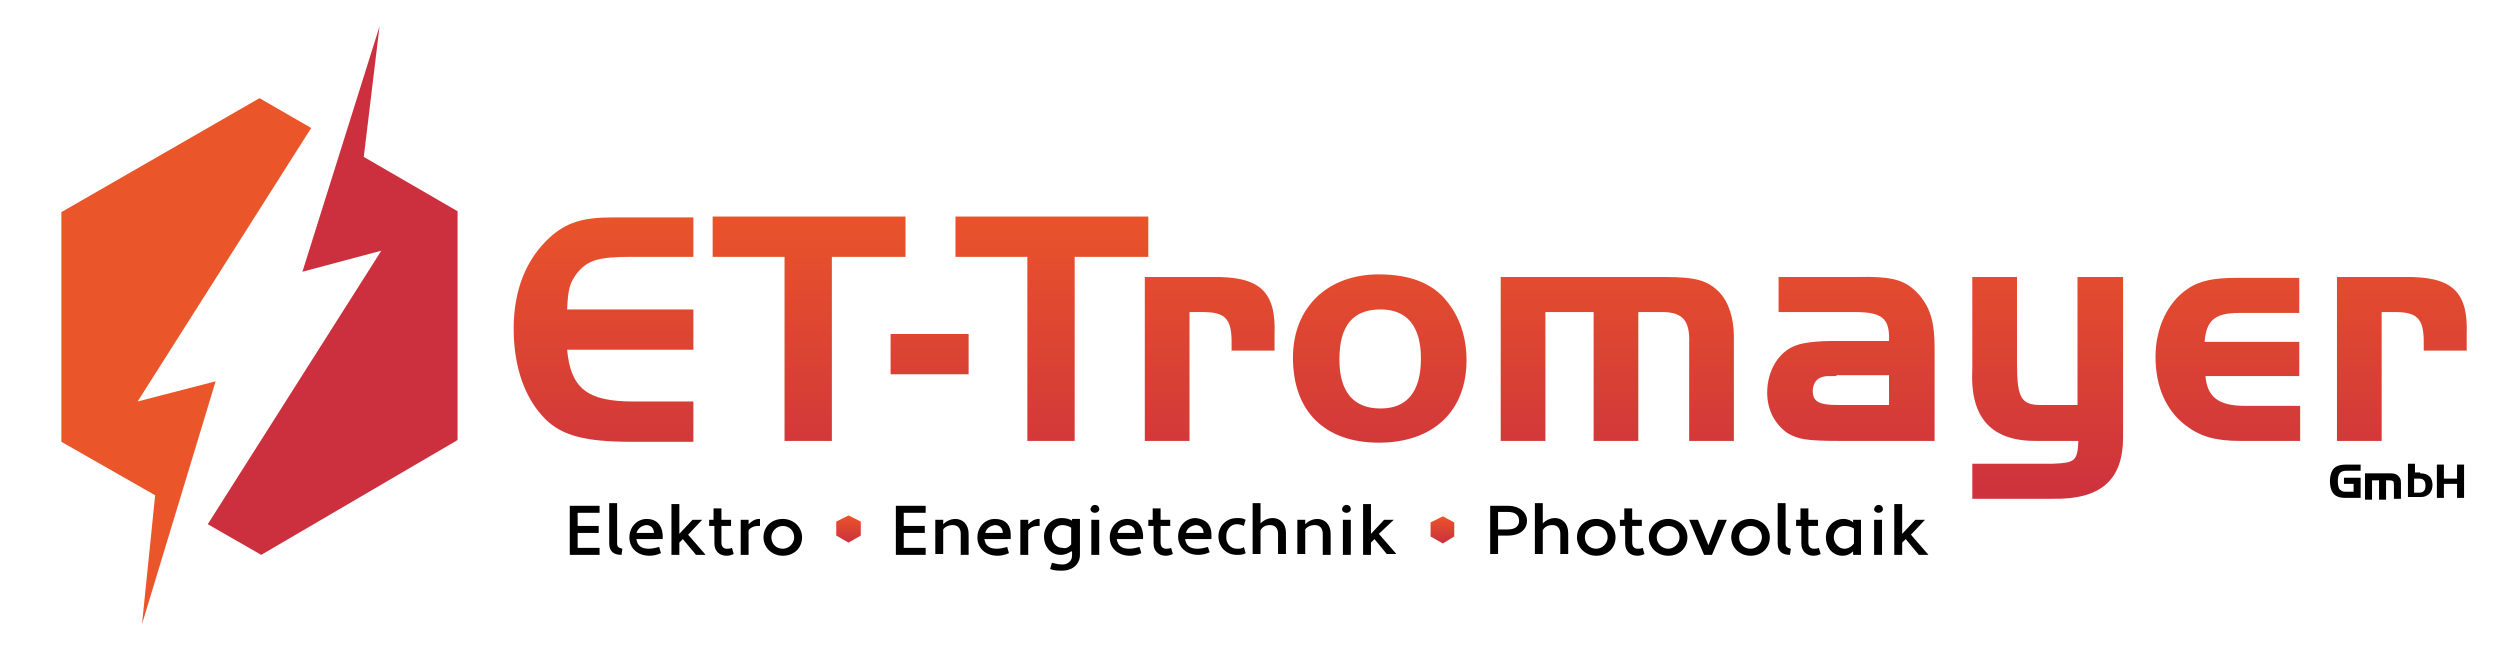 <?xml version="1.0" encoding="utf-8"?>
<!-- Generator: Adobe Illustrator 28.1.0, SVG Export Plug-In . SVG Version: 6.00 Build 0)  -->
<svg version="1.1" id="Ebene_1" xmlns="http://www.w3.org/2000/svg" xmlns:xlink="http://www.w3.org/1999/xlink" x="0px" y="0px"
	 viewBox="0 0 285.2 75.5" style="enable-background:new 0 0 285.2 75.5;" xml:space="preserve">
<style type="text/css">
	.st0{clip-path:url(#SVGID_00000173138992995259444470000011726468987085328814_);}
	.st1{fill:url(#SVGID_00000098901760948574517470000000217389910006197161_);}
	.st2{fill:url(#SVGID_00000122718982345663930750000001798508747204753331_);}
	.st3{fill:url(#SVGID_00000110459138829186858810000009525612416888681647_);}
	.st4{fill:#EA5529;}
	.st5{fill:#CC303E;}
</style>
<g>
	<defs>
		<path id="SVGID_1_" d="M79.1,29.3H72c-3.8,0-5,0.4-6.2,1.9c-0.8,1.1-1,1.7-1.1,4.1h14.4v4.6H64.7c0.4,4.4,2.3,5.9,7.5,5.9h6.9v4.6
			H72c-5.2,0-7.9-0.7-9.8-2.6c-2.3-2.3-3.6-5.9-3.6-10.3c0-4.4,1.4-7.9,4.1-10.4c1.9-1.7,3.7-2.3,7.2-2.3h9.2V29.3z M81.3,29.3v-4.6
			h22v4.6h-8.4v21h-5.4v-21H81.3z M110.5,42.7h-8.9v-4.6h8.9V42.7z M109,29.3v-4.6h22v4.6h-8.4v21h-5.4v-21H109z M138.2,31.6
			c5.5-0.1,7.4,1.6,7.2,6.6V40h-4.9v-1c0-2.7-0.8-3.4-3.3-3.4h-1.5v14.7h-5.1V31.6H138.2z M165,34.3c1.5,1.8,2.3,4.1,2.3,6.8
			c0,5.8-3.8,9.4-10,9.4c-6.2,0-9.8-3.6-9.8-9.7c0-5.7,3.9-9.5,9.8-9.5C160.8,31.3,163.4,32.3,165,34.3z M152.8,41
			c0,3.7,1.6,5.6,4.7,5.6c3,0,4.6-1.9,4.6-5.7c0-3.7-1.6-5.6-4.6-5.6C154.3,35.3,152.8,37.2,152.8,41z M189.9,31.6
			c3.6,0,4.9,0.4,6.2,1.7c1.1,1.1,1.7,3,1.7,5.1v11.9h-5.1V39.2c0.1-2.6-0.7-3.6-3.1-3.6h-2.7v14.7h-5.1V35.6h-5.5v14.7h-5.1V31.6
			H189.9z M215.5,38.9c0.1-2.6-0.8-3.3-3.9-3.3h-8.7v-4h8.7c4.4-0.1,5.8,0.3,7.4,2.1c1.3,1.6,1.7,3.2,1.7,6.1v10.5h-10.8
			c-3.9,0-4.8-0.2-6-0.9c-1.4-1-2.3-2.6-2.3-4.6c0-2.5,1.3-4.7,3.3-5.4c0.8-0.3,2.3-0.5,4.3-0.5H215.5z M209.5,42.9
			c-1.2,0-1.2,0-1.6,0.1c-0.7,0.2-1.1,0.8-1.1,1.6c0,1.2,0.7,1.6,2.8,1.6h5.9v-3.4H209.5z M237.1,31.6h5.1v18.3c0,4.9-2.6,7.1-8,7
			h-9.2v-4h9.2c2.5-0.1,2.8-0.3,2.9-2.6h-4.6c-5.3,0.1-7.8-2.6-7.5-8.2V31.6h5.1v9.9c0,3.9,0.5,4.7,2.7,4.7h4.2V31.6z M262.4,42.9
			h-10.8c0.2,2.4,1.5,3.4,4.5,3.4h6.3v4h-6.8c-2.9,0-4.6-0.5-6.3-1.8c-2.2-1.7-3.4-4.4-3.4-7.8c0-3.3,1.4-6.2,3.6-7.7
			c1.4-1,3.1-1.3,5.6-1.3h7.2v4h-6.8c-2.8,0-3.8,0.8-4,3.3h10.8V42.9z M274.2,31.6c5.5-0.1,7.4,1.6,7.2,6.6V40h-4.9v-1
			c0-2.7-0.8-3.4-3.3-3.4h-1.5v14.7h-5.1V31.6H274.2z"/>
	</defs>
	<clipPath id="SVGID_00000086680135157361650000000016306872467340559538_">
		<use xlink:href="#SVGID_1_"  style="overflow:visible;"/>
	</clipPath>
	<g style="clip-path:url(#SVGID_00000086680135157361650000000016306872467340559538_);">
		
			<linearGradient id="SVGID_00000155827190863968646080000012948421610350767247_" gradientUnits="userSpaceOnUse" x1="169.437" y1="58.374" x2="169.437" y2="23.229">
			<stop  offset="0" style="stop-color:#CC303E"/>
			<stop  offset="1" style="stop-color:#EA5529"/>
		</linearGradient>
		
			<rect x="57.4" y="23.2" style="fill:url(#SVGID_00000155827190863968646080000012948421610350767247_);" width="224.1" height="35.1"/>
	</g>
</g>
<g>
	<path d="M269.3,54.5v2.3h-1.7c-0.6,0-0.9-0.1-1.2-0.3c-0.4-0.3-0.6-0.9-0.6-1.6c0-0.7,0.2-1.3,0.6-1.6c0.3-0.2,0.7-0.3,1.2-0.3h1.7
		v0.7h-1.6c-0.7,0-1,0.3-1,1.2c0,0.5,0.1,0.9,0.3,1c0.2,0.2,0.4,0.2,0.8,0.2h0.7v-0.9h-1.1v-0.7H269.3z"/>
	<path d="M272.7,54c0.5,0,0.7,0.1,0.9,0.3c0.2,0.2,0.3,0.4,0.3,0.8v1.8h-0.8v-1.6c0-0.4-0.1-0.5-0.5-0.5h-0.4v2.2h-0.8v-2.2h-0.8
		v2.2h-0.8V54H272.7z"/>
	<path d="M276.1,54c0.5,0,0.8,0.1,1.1,0.4c0.2,0.2,0.3,0.6,0.3,0.9c0,0.5-0.2,1-0.6,1.2c-0.3,0.2-0.5,0.2-1,0.2h-1.2v-3.8h0.8v1
		H276.1z M275.4,56.2h0.6c0.5,0,0.7-0.3,0.7-0.8c0-0.5-0.2-0.8-0.7-0.8h-0.6V56.2z"/>
	<path d="M281.1,56.8h-0.8v-1.6h-1.5v1.6H278v-3.8h0.8v1.6h1.5v-1.6h0.8V56.8z"/>
</g>
<g>
	<g>
		<path d="M65,63.3v-5.6h3.4v0.8h-2.5V60h2.4v0.8h-2.4v1.7h2.5v0.8H65z"/>
		<path d="M70.9,63.3c-0.9,0-1.4-0.4-1.4-1.3v-4.6h0.9V62c0,0.4,0.2,0.5,0.6,0.6L70.9,63.3z"/>
		<path d="M75.6,61v0.5h-3c0.1,0.7,0.5,1.1,1.4,1.1c0.4,0,0.8-0.1,1.2-0.2l0.2,0.7c-0.4,0.2-0.9,0.3-1.3,0.3c-1.3,0-2.3-0.8-2.3-2.1
			c0-1.1,0.8-2.1,2-2.1C74.8,59.2,75.5,59.8,75.6,61z M72.6,60.8h2c0-0.6-0.4-0.9-0.9-0.9C73.1,60,72.8,60.3,72.6,60.8z"/>
		<path d="M77.9,61.5l-0.4,0.4v1.4h-0.9v-5.8h0.9v3.4l0,0l1.5-1.6h1.1l0,0L78.5,61l2,2.3l0,0h-1.1L77.9,61.5z"/>
		<path d="M80.8,59.3h0.6V58h0.9v1.3h1.1V60h-1.1v1.9c0,0.5,0.3,0.7,0.6,0.7c0.2,0,0.4,0,0.6-0.1l0.2,0.7c-0.2,0.1-0.5,0.2-0.8,0.2
			c-0.8,0-1.4-0.5-1.4-1.4V60h-0.6V59.3z"/>
		<path d="M84.5,59.3h0.9v0.5l0,0c0.3-0.3,0.7-0.6,1.2-0.6h0.1V60h-0.2c-0.5,0-0.9,0.2-1.1,0.5v2.8h-0.9V59.3z"/>
		<path d="M89.3,59.2c1.2,0,2.2,0.9,2.2,2.1s-0.9,2.1-2.2,2.1c-1.2,0-2.2-0.9-2.2-2.1S88,59.2,89.3,59.2z M89.3,62.6
			c0.7,0,1.3-0.6,1.3-1.3c0-0.7-0.5-1.3-1.3-1.3c-0.7,0-1.3,0.6-1.3,1.3C88,62,88.5,62.6,89.3,62.6z"/>
		<path d="M102.2,63.3v-5.6h3.4v0.8h-2.5V60h2.4v0.8h-2.4v1.7h2.5v0.8H102.2z"/>
		<path d="M106.7,59.3h0.9v0.5l0,0c0.3-0.3,0.8-0.6,1.4-0.6c0.8,0,1.5,0.6,1.5,1.7v2.4h-0.9v-2.4c0-0.7-0.4-1-0.9-1
			c-0.5,0-0.9,0.2-1.1,0.5v2.8h-0.9V59.3z"/>
		<path d="M115.3,61v0.5h-3c0.1,0.7,0.5,1.1,1.4,1.1c0.4,0,0.8-0.1,1.2-0.2l0.2,0.7c-0.4,0.2-0.9,0.3-1.3,0.3
			c-1.3,0-2.3-0.8-2.3-2.1c0-1.1,0.8-2.1,2-2.1C114.6,59.2,115.3,59.8,115.3,61z M112.4,60.8h2c0-0.6-0.4-0.9-0.9-0.9
			C112.9,60,112.5,60.3,112.4,60.8z"/>
		<path d="M116.4,59.3h0.9v0.5l0,0c0.3-0.3,0.7-0.6,1.2-0.6h0.1V60h-0.2c-0.5,0-0.9,0.2-1.1,0.5v2.8h-0.9V59.3z"/>
		<path d="M122.2,62.9L122.2,62.9c-0.3,0.2-0.7,0.4-1.2,0.4c-1.1,0-1.9-0.9-1.9-2.1s0.9-2.1,2-2.1c0.5,0,0.9,0.1,1.2,0.3v-0.2h0.9
			v4.1c0,1.1-0.9,1.8-2,1.8c-0.5,0-1,0-1.4-0.2l0.2-0.7c0.4,0.1,0.8,0.2,1.2,0.2c0.6,0,1.1-0.4,1.1-1V62.9z M122.2,62.1v-1.9
			c-0.3-0.2-0.7-0.3-1-0.3c-0.7,0-1.2,0.6-1.2,1.3c0,0.7,0.5,1.3,1.2,1.3C121.5,62.6,121.9,62.5,122.2,62.1z"/>
		<path d="M124.9,57.6c0.3,0,0.5,0.2,0.5,0.5c0,0.2-0.2,0.4-0.5,0.4c-0.3,0-0.5-0.2-0.5-0.4C124.4,57.9,124.6,57.6,124.9,57.6z
			 M124.5,59.3h0.9v4h-0.9V59.3z"/>
		<path d="M130.4,61v0.5h-3c0.1,0.7,0.5,1.1,1.4,1.1c0.4,0,0.8-0.1,1.2-0.2l0.2,0.7c-0.4,0.2-0.9,0.3-1.3,0.3
			c-1.3,0-2.3-0.8-2.3-2.1c0-1.1,0.8-2.1,2-2.1C129.6,59.2,130.3,59.8,130.4,61z M127.5,60.8h2c0-0.6-0.4-0.9-0.9-0.9
			C127.9,60,127.6,60.3,127.5,60.8z"/>
		<path d="M130.9,59.3h0.6V58h0.9v1.3h1.1V60h-1.1v1.9c0,0.5,0.3,0.7,0.6,0.7c0.2,0,0.4,0,0.6-0.1l0.2,0.7c-0.2,0.1-0.5,0.2-0.8,0.2
			c-0.8,0-1.4-0.5-1.4-1.4V60h-0.6V59.3z"/>
		<path d="M138.2,61v0.5h-3c0.1,0.7,0.5,1.1,1.4,1.1c0.4,0,0.8-0.1,1.2-0.2L138,63c-0.4,0.2-0.9,0.3-1.3,0.3c-1.3,0-2.3-0.8-2.3-2.1
			c0-1.1,0.8-2.1,2-2.1C137.5,59.2,138.2,59.8,138.2,61z M135.3,60.8h2c0-0.6-0.4-0.9-0.9-0.9C135.8,60,135.4,60.3,135.3,60.8z"/>
		<path d="M141.1,62.6c0.3,0,0.6,0,0.8-0.2l0.2,0.7c-0.3,0.2-0.7,0.2-1,0.2c-1.2,0-2.1-0.9-2.1-2.1s0.9-2.1,2.1-2.1
			c0.4,0,0.7,0,1,0.2l-0.2,0.7c-0.2-0.1-0.5-0.2-0.8-0.2c-0.7,0-1.2,0.6-1.2,1.3C139.8,62,140.4,62.6,141.1,62.6z"/>
		<path d="M142.9,57.4h0.9v2.3l0,0c0.3-0.3,0.8-0.6,1.4-0.6c0.8,0,1.5,0.6,1.5,1.7v2.4h-0.9v-2.3c0-0.7-0.4-1-0.9-1
			c-0.5,0-0.9,0.2-1.1,0.6v2.7h-0.9V57.4z"/>
		<path d="M148,59.3h0.9v0.5l0,0c0.3-0.3,0.8-0.6,1.4-0.6c0.8,0,1.5,0.6,1.5,1.7v2.4h-0.9v-2.4c0-0.7-0.4-1-0.9-1
			c-0.5,0-0.9,0.2-1.1,0.5v2.8H148V59.3z"/>
		<path d="M153.6,57.6c0.3,0,0.5,0.2,0.5,0.5c0,0.2-0.2,0.4-0.5,0.4c-0.3,0-0.5-0.2-0.5-0.4C153.1,57.9,153.3,57.6,153.6,57.6z
			 M153.2,59.3h0.9v4h-0.9V59.3z"/>
		<path d="M156.8,61.5l-0.4,0.4v1.4h-0.9v-5.8h0.9v3.4l0,0l1.5-1.6h1.1l0,0l-1.7,1.6l2,2.3l0,0h-1.1L156.8,61.5z"/>
		<path d="M170,57.7h2c1.4,0,2.2,0.8,2.2,1.7c0,1-0.8,1.7-2.2,1.7h-1.1v2.1H170V57.7z M170.9,58.4v2h1.1c0.9,0,1.3-0.4,1.3-1
			c0-0.6-0.4-1-1.3-1H170.9z"/>
		<path d="M175.1,57.4h0.9v2.3l0,0c0.3-0.3,0.8-0.6,1.4-0.6c0.8,0,1.5,0.6,1.5,1.7v2.4H178v-2.3c0-0.7-0.4-1-0.9-1
			c-0.5,0-0.9,0.2-1.1,0.6v2.7h-0.9V57.4z"/>
		<path d="M182.1,59.2c1.2,0,2.2,0.9,2.2,2.1s-0.9,2.1-2.2,2.1c-1.2,0-2.2-0.9-2.2-2.1S180.8,59.2,182.1,59.2z M182.1,62.6
			c0.7,0,1.3-0.6,1.3-1.3c0-0.7-0.5-1.3-1.3-1.3c-0.7,0-1.3,0.6-1.3,1.3C180.8,62,181.3,62.6,182.1,62.6z"/>
		<path d="M184.7,59.3h0.6V58h0.9v1.3h1.1V60h-1.1v1.9c0,0.5,0.3,0.7,0.6,0.7c0.2,0,0.4,0,0.6-0.1l0.2,0.7c-0.2,0.1-0.5,0.2-0.8,0.2
			c-0.8,0-1.4-0.5-1.4-1.4V60h-0.6V59.3z"/>
		<path d="M190.3,59.2c1.2,0,2.2,0.9,2.2,2.1s-0.9,2.1-2.2,2.1c-1.2,0-2.2-0.9-2.2-2.1S189.1,59.2,190.3,59.2z M190.3,62.6
			c0.7,0,1.3-0.6,1.3-1.3c0-0.7-0.5-1.3-1.3-1.3c-0.7,0-1.3,0.6-1.3,1.3C189,62,189.6,62.6,190.3,62.6z"/>
		<path d="M194.9,62.2l0,0.2h0l0-0.2l1.1-2.9h1l-1.7,4h-0.9l-1.7-4h1L194.9,62.2z"/>
		<path d="M199.7,59.2c1.2,0,2.2,0.9,2.2,2.1s-0.9,2.1-2.2,2.1c-1.2,0-2.2-0.9-2.2-2.1S198.4,59.2,199.7,59.2z M199.7,62.6
			c0.7,0,1.3-0.6,1.3-1.3c0-0.7-0.5-1.3-1.3-1.3c-0.7,0-1.3,0.6-1.3,1.3C198.4,62,198.9,62.6,199.7,62.6z"/>
		<path d="M204.2,63.3c-0.9,0-1.4-0.4-1.4-1.3v-4.6h0.9V62c0,0.4,0.2,0.5,0.6,0.6L204.2,63.3z"/>
		<path d="M204.8,59.3h0.6V58h0.9v1.3h1.1V60h-1.1v1.9c0,0.5,0.3,0.7,0.6,0.7c0.2,0,0.4,0,0.6-0.1l0.2,0.7c-0.2,0.1-0.5,0.2-0.8,0.2
			c-0.8,0-1.4-0.5-1.4-1.4V60h-0.6V59.3z"/>
		<path d="M211.4,59.6L211.4,59.6l0-0.3h0.9v4h-0.9v-0.4l0,0c-0.3,0.3-0.7,0.5-1.2,0.5c-1.1,0-1.9-0.9-1.9-2.1s0.9-2.1,2-2.1
			C210.8,59.2,211.2,59.4,211.4,59.6z M211.5,62v-1.7c-0.3-0.2-0.7-0.3-1.1-0.3c-0.7,0-1.2,0.6-1.2,1.3c0,0.7,0.6,1.3,1.2,1.3
			C210.8,62.6,211.2,62.4,211.5,62z"/>
		<path d="M214.3,57.6c0.3,0,0.5,0.2,0.5,0.5c0,0.2-0.2,0.4-0.5,0.4c-0.3,0-0.5-0.2-0.5-0.4C213.8,57.9,214,57.6,214.3,57.6z
			 M213.8,59.3h0.9v4h-0.9V59.3z"/>
		<path d="M217.4,61.5l-0.4,0.4v1.4h-0.9v-5.8h0.9v3.4l0,0l1.5-1.6h1.1l0,0L218,61l2,2.3l0,0h-1.1L217.4,61.5z"/>
	</g>
	
		<linearGradient id="SVGID_00000005253968113831576630000001945905977737277842_" gradientUnits="userSpaceOnUse" x1="164.559" y1="62.004" x2="164.559" y2="58.851">
		<stop  offset="0" style="stop-color:#CC303E"/>
		<stop  offset="1" style="stop-color:#EA5529"/>
	</linearGradient>
	<polygon style="fill:url(#SVGID_00000005253968113831576630000001945905977737277842_);" points="164.6,58.9 165.9,59.6 
		165.9,61.2 164.6,62 163.2,61.2 163.2,59.6 	"/>
	
		<linearGradient id="SVGID_00000057136669860429166530000013858905043308533142_" gradientUnits="userSpaceOnUse" x1="96.808" y1="61.917" x2="96.808" y2="58.764">
		<stop  offset="0" style="stop-color:#CC303E"/>
		<stop  offset="1" style="stop-color:#EA5529"/>
	</linearGradient>
	<polygon style="fill:url(#SVGID_00000057136669860429166530000013858905043308533142_);" points="96.8,58.8 98.2,59.5 98.2,61.1 
		96.8,61.9 95.4,61.1 95.4,59.5 	"/>
</g>
<g>
	<polygon class="st4" points="35.5,14.6 15.7,45.8 24.6,43.5 16.2,71.2 17.7,56.5 7,50.4 7,24.2 29.6,11.2 	"/>
	<polygon class="st5" points="43.3,3 41.5,17.9 52.2,24.1 52.2,50.2 29.8,63.3 23.7,59.8 43.5,28.6 34.5,31 	"/>
</g>
</svg>
